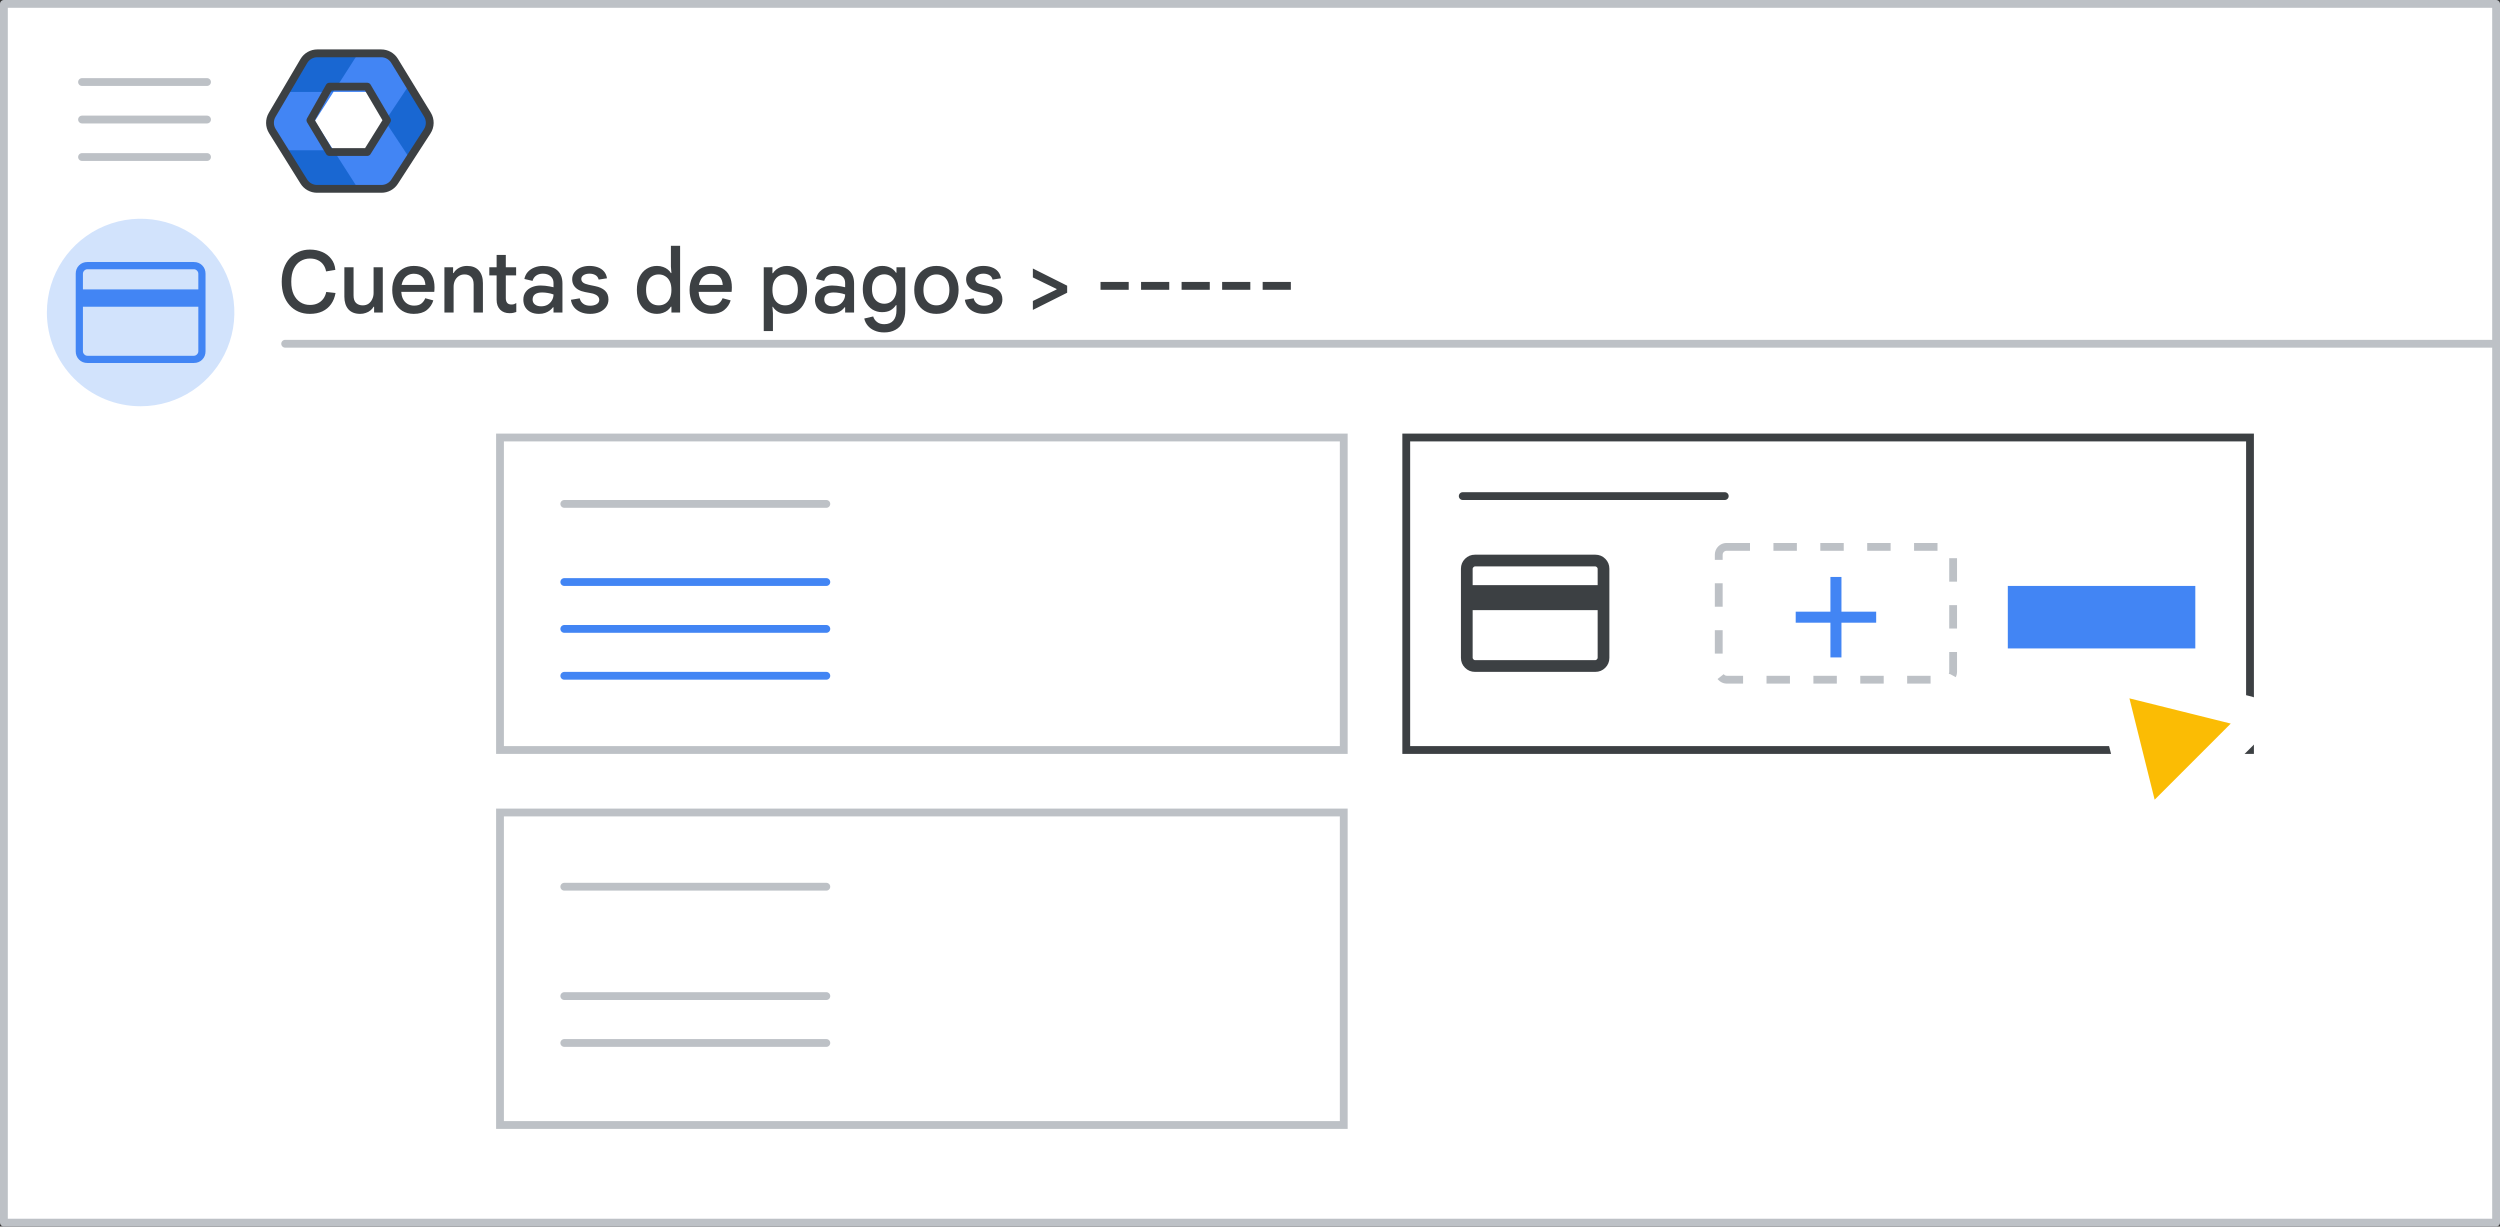 <svg width="320" height="157" viewBox="0 0 320 157" fill="none" xmlns="http://www.w3.org/2000/svg">
<rect x="0" y="0" width="320" height="157" fill="#333333" stroke="none"/>
<g id="cc_select_backup" clip-path="url(#clip0_4759_621)">
<rect id="Rectangle" x="0.5" y="0.5" width="319" height="156" fill="white" stroke="#BDC1C6" stroke-linejoin="round"/>
<path id="Line" d="M36.5 44H319" stroke="#BDC1C6" stroke-linecap="round"/>
<g id="Admin icon - illustrated">
<g id="Group">
<path id="Vector" d="M36.407 19.233L38.831 23.168C39.214 23.791 39.922 24.174 40.688 24.174H45.849L44.92 21.531L42.688 19.233L39.547 18.722L36.407 19.233Z" fill="#1967D2"/>
<path id="Vector_2" d="M54.859 14.494L52.506 10.673L50.482 12.774L49.287 15.5L50.585 18.417L52.49 20.35L54.859 16.506C55.242 15.883 55.242 15.117 54.859 14.494Z" fill="#1967D2"/>
<path id="Vector_3" d="M45.85 6.826H40.689C39.923 6.826 39.215 7.209 38.832 7.832L36.407 11.767L39.547 12.279L42.688 11.767L44.98 9.469L45.85 6.826Z" fill="#1967D2"/>
<path id="Vector_4" d="M40.299 15.5L42.688 11.767H36.407L34.728 14.494C34.345 15.117 34.345 15.883 34.728 16.506L36.407 19.233H42.688L40.299 15.5Z" fill="#4285F4"/>
<path id="Vector_5" d="M46.898 11.767L49.287 15.5L52.505 10.673L50.755 7.832C50.372 7.209 49.663 6.826 48.897 6.826H45.85L42.688 11.767H46.898Z" fill="#4285F4"/>
<path id="Vector_6" d="M46.898 19.233H42.688L45.85 24.174H48.897C49.663 24.174 50.372 23.791 50.755 23.168L52.49 20.35L49.287 15.5L46.898 19.233Z" fill="#4285F4"/>
</g>
<path id="Path 19" fill-rule="evenodd" clip-rule="evenodd" d="M42.167 11.092H47.008L49.538 15.396L47.008 19.459H42.167L39.732 15.396L42.167 11.092Z" stroke="#3C4043" stroke-linejoin="round"/>
<path id="Path 19_2" fill-rule="evenodd" clip-rule="evenodd" d="M38.894 7.811C39.254 7.201 39.909 6.826 40.618 6.826H48.793C49.49 6.826 50.136 7.189 50.5 7.783L54.714 14.676C55.115 15.332 55.105 16.16 54.686 16.806L50.506 23.261C50.137 23.83 49.505 24.174 48.827 24.174H40.584C39.894 24.174 39.252 23.818 38.887 23.232L34.862 16.778C34.468 16.146 34.457 15.347 34.835 14.705L38.894 7.811Z" stroke="#3C4043" stroke-linejoin="round"/>
</g>
<g id="Menu">
<path id="Line_2" d="M10.5 10.5H26.5" stroke="#BDC1C6" stroke-linecap="round" stroke-linejoin="round"/>
<path id="Line_3" d="M10.5 15.3H26.5" stroke="#BDC1C6" stroke-linecap="round" stroke-linejoin="round"/>
<path id="Line_4" d="M10.5 20.1H26.5" stroke="#BDC1C6" stroke-linecap="round" stroke-linejoin="round"/>
</g>
<g id="nav-directory-on">
<path id="Path" d="M18 52C22.854 52 27.23 49.076 29.087 44.591C30.944 40.107 29.916 34.945 26.484 31.514C23.051 28.082 17.889 27.056 13.405 28.915C8.921 30.773 5.998 35.15 6 40.004C6 43.186 7.264 46.238 9.515 48.488C11.765 50.738 14.818 52.001 18 52Z" fill="#D2E3FC"/>
<g id="credit_card_BASELINE_P900">
<path id="Shape" fill-rule="evenodd" clip-rule="evenodd" d="M26.308 44.962V35.039C26.308 34.608 26.166 34.25 25.881 33.966C25.596 33.681 25.238 33.539 24.808 33.539H11.192C10.762 33.539 10.404 33.681 10.12 33.966C9.835 34.25 9.692 34.608 9.692 35.039V44.962C9.692 45.392 9.835 45.75 10.12 46.035C10.404 46.319 10.762 46.462 11.192 46.462H24.808C25.238 46.462 25.596 46.319 25.881 46.035C26.166 45.75 26.308 45.392 26.308 44.962ZM25.385 37.046H10.615V35.039C10.615 34.885 10.673 34.75 10.789 34.635C10.904 34.52 11.039 34.462 11.192 34.462H24.808C24.962 34.462 25.096 34.52 25.211 34.635C25.327 34.75 25.385 34.885 25.385 35.039V37.046ZM10.615 39.262V44.962C10.615 45.115 10.673 45.25 10.789 45.365C10.904 45.481 11.039 45.539 11.192 45.539H24.808C24.962 45.539 25.096 45.481 25.211 45.365C25.327 45.25 25.385 45.115 25.385 44.962V39.262H10.615Z" fill="#4285F4"/>
</g>
</g>
<rect id="Rectangle_2" x="64" y="56" width="108" height="40" stroke="#BDC1C6"/>
<rect id="Rectangle_3" x="180" y="56" width="108" height="40" stroke="#3C4043"/>
<g id="Group 2">
<rect id="Rectangle_4" x="64" y="104" width="108" height="40" stroke="#BDC1C6"/>
</g>
<g id="Cursor ">
<g id="Union">
<mask id="path-19-outside-1_4759_621" maskUnits="userSpaceOnUse" x="259.538" y="76.585" width="44.548" height="44.548" fill="black">
<rect fill="white" x="259.538" y="76.585" width="44.548" height="44.548"/>
<path fill-rule="evenodd" clip-rule="evenodd" d="M271.436 87.047C270.704 86.865 270.042 87.527 270.224 88.259L274.281 104.559C274.469 105.314 275.409 105.574 275.959 105.024L280.639 100.344L291.089 110.794C291.87 111.575 293.136 111.575 293.917 110.794C294.698 110.013 294.698 108.747 293.917 107.966L283.468 97.516L288.202 92.782C288.751 92.232 288.491 91.292 287.736 91.104L271.436 87.047Z"/>
</mask>
<path fill-rule="evenodd" clip-rule="evenodd" d="M271.436 87.047C270.704 86.865 270.042 87.527 270.224 88.259L274.281 104.559C274.469 105.314 275.409 105.574 275.959 105.024L280.639 100.344L291.089 110.794C291.87 111.575 293.136 111.575 293.917 110.794C294.698 110.013 294.698 108.747 293.917 107.966L283.468 97.516L288.202 92.782C288.751 92.232 288.491 91.292 287.736 91.104L271.436 87.047Z" fill="#FBBC04"/>
<path d="M270.224 88.259L272.165 87.776L272.165 87.776L270.224 88.259ZM271.436 87.047L271.919 85.106L271.919 85.106L271.436 87.047ZM274.281 104.559L276.222 104.076L276.222 104.076L274.281 104.559ZM275.959 105.024L274.545 103.61L275.959 105.024ZM280.639 100.344L282.053 98.93L280.639 97.516L279.225 98.93L280.639 100.344ZM283.468 97.516L282.053 96.102L280.639 97.516L282.053 98.93L283.468 97.516ZM288.202 92.782L286.787 91.368L288.202 92.782ZM287.736 91.104L287.253 93.045H287.253L287.736 91.104ZM272.165 87.776C272.347 88.508 271.685 89.17 270.953 88.988L271.919 85.106C269.724 84.56 267.737 86.547 268.283 88.742L272.165 87.776ZM276.222 104.076L272.165 87.776L268.283 88.742L272.341 105.042L276.222 104.076ZM274.545 103.61C275.095 103.06 276.034 103.321 276.222 104.076L272.341 105.042C272.904 107.306 275.723 108.088 277.373 106.439L274.545 103.61ZM279.225 98.93L274.545 103.61L277.373 106.439L282.053 101.758L279.225 98.93ZM292.503 109.38L282.053 98.93L279.225 101.758L289.675 112.208L292.503 109.38ZM292.503 109.38L289.675 112.208C291.237 113.77 293.77 113.77 295.332 112.208L292.503 109.38ZM292.503 109.38L292.503 109.38L295.332 112.208C296.894 110.646 296.894 108.113 295.332 106.551L292.503 109.38ZM282.053 98.93L292.503 109.38L295.332 106.551L284.882 96.102L282.053 98.93ZM286.787 91.368L282.053 96.102L284.882 98.93L289.616 94.196L286.787 91.368ZM287.253 93.045C286.498 92.857 286.237 91.918 286.787 91.368L289.616 94.196C291.266 92.546 290.483 89.727 288.219 89.163L287.253 93.045ZM270.953 88.988L287.253 93.045L288.219 89.163L271.919 85.106L270.953 88.988Z" fill="white" mask="url(#path-19-outside-1_4759_621)"/>
</g>
</g>
<g id="UI/line-light-grey">
<path id="Line 5" d="M187.23 63.5H220.77" stroke="#3C4043" stroke-linecap="round" stroke-linejoin="round"/>
</g>
<g id="UI/line-light-grey_2">
<path id="Line 5_2" d="M72.23 64.5H105.77" stroke="#BDC1C6" stroke-linecap="round" stroke-linejoin="round"/>
</g>
<g id="UI/line-light-grey_3">
<path id="Line 5_3" d="M72.23 74.5H105.77" stroke="#4285F4" stroke-linecap="round" stroke-linejoin="round"/>
</g>
<g id="UI/line-light-grey_4">
<path id="Line 5_4" d="M72.23 80.5H105.77" stroke="#4285F4" stroke-linecap="round" stroke-linejoin="round"/>
</g>
<g id="UI/line-light-grey_5">
<path id="Line 5_5" d="M72.23 127.5H105.77" stroke="#BDC1C6" stroke-linecap="round" stroke-linejoin="round"/>
</g>
<g id="UI/line-light-grey_6">
<path id="Line 5_6" d="M72.23 133.5H105.77" stroke="#BDC1C6" stroke-linecap="round" stroke-linejoin="round"/>
</g>
<g id="UI/line-light-grey_7">
<path id="Line 5_7" d="M72.23 86.5H105.77" stroke="#4285F4" stroke-linecap="round" stroke-linejoin="round"/>
</g>
<g id="credit_card_BASELINE_N800">
<path id="Shape_2" fill-rule="evenodd" clip-rule="evenodd" d="M206 84.2V72.8C206 72.3 205.825 71.875 205.475 71.525C205.125 71.175 204.7 71 204.2 71H188.8C188.3 71 187.875 71.175 187.525 71.525C187.175 71.875 187 72.3 187 72.8V84.2C187 84.7 187.175 85.125 187.525 85.475C187.875 85.825 188.3 86 188.8 86H204.2C204.7 86 205.125 85.825 205.475 85.475C205.825 85.125 206 84.7 206 84.2ZM204.5 74.9H188.5V72.8C188.5 72.733 188.533 72.667 188.6 72.6C188.667 72.533 188.733 72.5 188.8 72.5H204.2C204.267 72.5 204.333 72.533 204.4 72.6C204.467 72.667 204.5 72.733 204.5 72.8V74.9ZM188.5 78.1V84.2C188.5 84.267 188.533 84.333 188.6 84.4C188.667 84.467 188.733 84.5 188.8 84.5H204.2C204.267 84.5 204.333 84.467 204.4 84.4C204.467 84.333 204.5 84.267 204.5 84.2V78.1H188.5Z" fill="#3C4043"/>
</g>
<rect id="Rectangle_5" x="220" y="70" width="30" height="17" rx="1" stroke="#BDC1C6" stroke-dasharray="3 3"/>
<g id="add_circle_BASELINE_P900">
<path id="Shape_3" d="M234.444 84H235.556V79.556H240V78.444H235.556V74H234.444V78.444H230V79.556H234.444V84Z" fill="#4285F4" stroke="#4285F4" stroke-width="0.3"/>
</g>
<g id="UI/header-blue">
<rect id="Rectangle_6" x="257" y="75" width="24" height="8" fill="#4285F4"/>
</g>
<g id="UI/line-light-grey_8">
<path id="Line 5_8" d="M72.23 113.5H105.77" stroke="#BDC1C6" stroke-linecap="round" stroke-linejoin="round"/>
</g>
<path id="Payment Accounts &#62; -" d="M39.658 40.176C39.123 40.176 38.635 40.081 38.195 39.89C37.762 39.699 37.385 39.424 37.062 39.065C36.739 38.706 36.49 38.273 36.314 37.767C36.145 37.261 36.061 36.693 36.061 36.062C36.061 35.431 36.149 34.863 36.325 34.357C36.508 33.844 36.761 33.411 37.084 33.059C37.407 32.7 37.788 32.425 38.228 32.234C38.668 32.043 39.148 31.948 39.669 31.948C40.234 31.948 40.751 32.047 41.22 32.245C41.697 32.443 42.085 32.736 42.386 33.125C42.694 33.506 42.874 33.979 42.925 34.544L41.737 34.742C41.686 34.427 41.572 34.144 41.396 33.895C41.22 33.646 40.989 33.451 40.703 33.312C40.417 33.165 40.072 33.092 39.669 33.092C39.222 33.092 38.815 33.206 38.448 33.433C38.089 33.653 37.803 33.983 37.59 34.423C37.385 34.863 37.282 35.409 37.282 36.062C37.282 36.707 37.385 37.25 37.59 37.69C37.803 38.13 38.089 38.464 38.448 38.691C38.807 38.918 39.214 39.032 39.669 39.032C40.058 39.032 40.395 38.962 40.681 38.823C40.967 38.684 41.202 38.489 41.385 38.24C41.568 37.991 41.693 37.701 41.759 37.371L42.947 37.503C42.852 38.053 42.661 38.53 42.375 38.933C42.096 39.329 41.726 39.637 41.264 39.857C40.809 40.07 40.274 40.176 39.658 40.176ZM46.103 40.176C45.451 40.176 44.948 39.982 44.596 39.593C44.252 39.197 44.079 38.658 44.079 37.976V34.214H45.256V37.822C45.256 38.255 45.363 38.574 45.575 38.779C45.795 38.984 46.078 39.087 46.422 39.087C46.716 39.087 46.965 39.017 47.17 38.878C47.376 38.731 47.533 38.537 47.643 38.295C47.761 38.053 47.819 37.789 47.819 37.503V34.214H48.996V40H47.885V39.263H47.819C47.724 39.439 47.588 39.597 47.412 39.736C47.244 39.875 47.046 39.982 46.818 40.055C46.598 40.136 46.36 40.176 46.103 40.176ZM52.956 40.176C52.399 40.176 51.911 40.048 51.493 39.791C51.083 39.527 50.764 39.164 50.536 38.702C50.316 38.24 50.206 37.712 50.206 37.118C50.206 36.502 50.324 35.963 50.558 35.501C50.793 35.039 51.115 34.68 51.526 34.423C51.944 34.166 52.421 34.038 52.956 34.038C53.543 34.038 54.031 34.148 54.419 34.368C54.815 34.588 55.112 34.903 55.31 35.314C55.516 35.725 55.618 36.216 55.618 36.788C55.618 36.891 55.614 36.993 55.607 37.096C55.607 37.191 55.6 37.279 55.585 37.36H51.361C51.383 37.69 51.449 37.976 51.559 38.218C51.699 38.511 51.893 38.735 52.142 38.889C52.392 39.043 52.678 39.12 53 39.12C53.404 39.12 53.715 39.032 53.935 38.856C54.163 38.673 54.328 38.445 54.43 38.174L55.464 38.449C55.318 38.948 55.039 39.362 54.628 39.692C54.218 40.015 53.66 40.176 52.956 40.176ZM51.405 36.469H54.452C54.438 36.249 54.397 36.051 54.331 35.875C54.265 35.699 54.17 35.549 54.045 35.424C53.92 35.299 53.767 35.204 53.583 35.138C53.407 35.072 53.202 35.039 52.967 35.039C52.652 35.039 52.37 35.12 52.12 35.281C51.878 35.435 51.691 35.666 51.559 35.974C51.493 36.121 51.442 36.286 51.405 36.469ZM56.885 40V34.214H57.996V34.951H58.062C58.216 34.68 58.443 34.46 58.744 34.291C59.052 34.122 59.397 34.038 59.778 34.038C60.438 34.038 60.94 34.232 61.285 34.621C61.637 35.01 61.813 35.549 61.813 36.238V40H60.625V36.392C60.625 35.959 60.515 35.64 60.295 35.435C60.082 35.23 59.804 35.127 59.459 35.127C59.173 35.127 58.924 35.2 58.711 35.347C58.506 35.486 58.344 35.677 58.227 35.919C58.117 36.154 58.062 36.418 58.062 36.711V40H56.885ZM62.632 34.214H63.567V32.63H64.744V34.214H66.064V35.248H64.744V38.163C64.744 38.427 64.803 38.629 64.92 38.768C65.038 38.907 65.217 38.977 65.459 38.977C65.591 38.977 65.705 38.962 65.8 38.933C65.896 38.896 65.991 38.849 66.086 38.79V39.934C65.969 39.978 65.841 40.015 65.701 40.044C65.569 40.073 65.412 40.088 65.228 40.088C64.722 40.088 64.319 39.938 64.018 39.637C63.718 39.329 63.567 38.907 63.567 38.372V35.248H62.632V34.214ZM68.99 40.176C68.586 40.176 68.234 40.103 67.934 39.956C67.633 39.802 67.398 39.589 67.23 39.318C67.068 39.047 66.988 38.724 66.988 38.35C66.988 37.961 67.087 37.635 67.285 37.371C67.483 37.1 67.75 36.894 68.088 36.755C68.425 36.616 68.795 36.546 69.199 36.546C69.404 36.546 69.598 36.557 69.782 36.579C69.965 36.594 70.145 36.619 70.321 36.656C70.497 36.685 70.673 36.722 70.849 36.766V36.216C70.849 35.857 70.724 35.571 70.475 35.358C70.225 35.138 69.895 35.028 69.485 35.028C69.155 35.028 68.872 35.109 68.638 35.27C68.41 35.424 68.253 35.651 68.165 35.952L67.12 35.71C67.193 35.351 67.343 35.046 67.571 34.797C67.805 34.548 68.088 34.361 68.418 34.236C68.755 34.104 69.114 34.038 69.496 34.038C70.31 34.038 70.929 34.232 71.355 34.621C71.78 35.01 71.993 35.567 71.993 36.293V40H70.849V39.329H70.783C70.673 39.476 70.533 39.615 70.365 39.747C70.196 39.872 69.998 39.974 69.771 40.055C69.543 40.136 69.283 40.176 68.99 40.176ZM69.254 39.208C69.576 39.208 69.855 39.142 70.09 39.01C70.324 38.871 70.508 38.687 70.64 38.46C70.779 38.225 70.849 37.969 70.849 37.69C70.607 37.602 70.365 37.54 70.123 37.503C69.881 37.459 69.635 37.437 69.386 37.437C68.997 37.437 68.696 37.514 68.484 37.668C68.278 37.822 68.176 38.049 68.176 38.35C68.176 38.607 68.275 38.816 68.473 38.977C68.678 39.131 68.938 39.208 69.254 39.208ZM75.539 40.176C75.091 40.176 74.692 40.103 74.34 39.956C73.988 39.809 73.702 39.6 73.482 39.329C73.269 39.058 73.133 38.739 73.075 38.372L74.208 38.185C74.266 38.464 74.409 38.691 74.637 38.867C74.864 39.043 75.165 39.131 75.539 39.131C75.854 39.131 76.125 39.069 76.353 38.944C76.587 38.812 76.705 38.621 76.705 38.372C76.705 38.218 76.661 38.086 76.573 37.976C76.485 37.859 76.356 37.763 76.188 37.69C76.026 37.609 75.825 37.551 75.583 37.514L74.89 37.382C74.567 37.323 74.281 37.224 74.032 37.085C73.782 36.946 73.588 36.762 73.449 36.535C73.309 36.308 73.24 36.04 73.24 35.732C73.24 35.395 73.339 35.098 73.537 34.841C73.735 34.584 73.999 34.386 74.329 34.247C74.666 34.108 75.036 34.038 75.44 34.038C75.843 34.038 76.202 34.097 76.518 34.214C76.833 34.324 77.093 34.496 77.299 34.731C77.504 34.958 77.636 35.255 77.695 35.622L76.628 35.787C76.554 35.508 76.411 35.314 76.199 35.204C75.986 35.087 75.74 35.028 75.462 35.028C75.154 35.028 74.901 35.09 74.703 35.215C74.505 35.34 74.406 35.501 74.406 35.699C74.406 35.89 74.483 36.047 74.637 36.172C74.791 36.289 75.036 36.385 75.374 36.458L76.177 36.623C76.719 36.733 77.137 36.924 77.431 37.195C77.731 37.466 77.882 37.848 77.882 38.339C77.882 38.713 77.775 39.039 77.563 39.318C77.357 39.589 77.079 39.802 76.727 39.956C76.375 40.103 75.979 40.176 75.539 40.176ZM84.094 40.176C83.588 40.176 83.14 40.051 82.752 39.802C82.363 39.553 82.059 39.201 81.839 38.746C81.626 38.284 81.52 37.738 81.52 37.107C81.52 36.469 81.63 35.923 81.85 35.468C82.07 35.013 82.374 34.661 82.763 34.412C83.151 34.163 83.595 34.038 84.094 34.038C84.387 34.038 84.647 34.082 84.875 34.17C85.109 34.251 85.311 34.361 85.48 34.5C85.648 34.632 85.78 34.782 85.876 34.951H85.942L85.876 34.126V31.464H87.053V40H85.942V39.252H85.876C85.773 39.413 85.637 39.567 85.469 39.714C85.3 39.853 85.098 39.963 84.864 40.044C84.636 40.132 84.38 40.176 84.094 40.176ZM84.314 39.087C84.629 39.087 84.908 39.014 85.15 38.867C85.399 38.713 85.593 38.489 85.733 38.196C85.872 37.903 85.942 37.54 85.942 37.107C85.942 36.667 85.872 36.304 85.733 36.018C85.593 35.725 85.399 35.505 85.15 35.358C84.908 35.204 84.629 35.127 84.314 35.127C83.998 35.127 83.716 35.204 83.467 35.358C83.225 35.505 83.034 35.725 82.895 36.018C82.763 36.304 82.697 36.667 82.697 37.107C82.697 37.54 82.763 37.903 82.895 38.196C83.034 38.489 83.225 38.713 83.467 38.867C83.716 39.014 83.998 39.087 84.314 39.087ZM91.016 40.176C90.458 40.176 89.971 40.048 89.553 39.791C89.142 39.527 88.823 39.164 88.596 38.702C88.376 38.24 88.266 37.712 88.266 37.118C88.266 36.502 88.383 35.963 88.618 35.501C88.852 35.039 89.175 34.68 89.586 34.423C90.004 34.166 90.48 34.038 91.016 34.038C91.602 34.038 92.09 34.148 92.479 34.368C92.875 34.588 93.172 34.903 93.37 35.314C93.575 35.725 93.678 36.216 93.678 36.788C93.678 36.891 93.674 36.993 93.667 37.096C93.667 37.191 93.659 37.279 93.645 37.36H89.421C89.443 37.69 89.509 37.976 89.619 38.218C89.758 38.511 89.952 38.735 90.202 38.889C90.451 39.043 90.737 39.12 91.06 39.12C91.463 39.12 91.775 39.032 91.995 38.856C92.222 38.673 92.387 38.445 92.49 38.174L93.524 38.449C93.377 38.948 93.098 39.362 92.688 39.692C92.277 40.015 91.72 40.176 91.016 40.176ZM89.465 36.469H92.512C92.497 36.249 92.457 36.051 92.391 35.875C92.325 35.699 92.229 35.549 92.105 35.424C91.98 35.299 91.826 35.204 91.643 35.138C91.467 35.072 91.261 35.039 91.027 35.039C90.711 35.039 90.429 35.12 90.18 35.281C89.938 35.435 89.751 35.666 89.619 35.974C89.553 36.121 89.501 36.286 89.465 36.469ZM97.759 42.376V34.214H98.87V34.973H98.936C99.039 34.804 99.174 34.65 99.343 34.511C99.519 34.372 99.724 34.258 99.959 34.17C100.194 34.082 100.447 34.038 100.718 34.038C101.224 34.038 101.671 34.163 102.06 34.412C102.449 34.654 102.753 35.006 102.973 35.468C103.193 35.923 103.303 36.469 103.303 37.107C103.303 37.738 103.189 38.284 102.962 38.746C102.742 39.208 102.438 39.564 102.049 39.813C101.668 40.055 101.224 40.176 100.718 40.176C100.278 40.176 99.904 40.088 99.596 39.912C99.295 39.729 99.075 39.516 98.936 39.274H98.87L98.936 40.088V42.376H97.759ZM100.498 39.087C100.813 39.087 101.092 39.014 101.334 38.867C101.583 38.72 101.778 38.5 101.917 38.207C102.056 37.906 102.126 37.54 102.126 37.107C102.126 36.667 102.056 36.3 101.917 36.007C101.778 35.714 101.583 35.494 101.334 35.347C101.092 35.2 100.813 35.127 100.498 35.127C100.19 35.127 99.911 35.2 99.662 35.347C99.42 35.494 99.226 35.714 99.079 36.007C98.94 36.3 98.87 36.667 98.87 37.107C98.87 37.54 98.94 37.906 99.079 38.207C99.226 38.5 99.42 38.72 99.662 38.867C99.911 39.014 100.19 39.087 100.498 39.087ZM106.319 40.176C105.916 40.176 105.564 40.103 105.263 39.956C104.962 39.802 104.728 39.589 104.559 39.318C104.398 39.047 104.317 38.724 104.317 38.35C104.317 37.961 104.416 37.635 104.614 37.371C104.812 37.1 105.08 36.894 105.417 36.755C105.754 36.616 106.125 36.546 106.528 36.546C106.733 36.546 106.928 36.557 107.111 36.579C107.294 36.594 107.474 36.619 107.65 36.656C107.826 36.685 108.002 36.722 108.178 36.766V36.216C108.178 35.857 108.053 35.571 107.804 35.358C107.555 35.138 107.225 35.028 106.814 35.028C106.484 35.028 106.202 35.109 105.967 35.27C105.74 35.424 105.582 35.651 105.494 35.952L104.449 35.71C104.522 35.351 104.673 35.046 104.9 34.797C105.135 34.548 105.417 34.361 105.747 34.236C106.084 34.104 106.444 34.038 106.825 34.038C107.639 34.038 108.259 34.232 108.684 34.621C109.109 35.01 109.322 35.567 109.322 36.293V40H108.178V39.329H108.112C108.002 39.476 107.863 39.615 107.694 39.747C107.525 39.872 107.327 39.974 107.1 40.055C106.873 40.136 106.612 40.176 106.319 40.176ZM106.583 39.208C106.906 39.208 107.184 39.142 107.419 39.01C107.654 38.871 107.837 38.687 107.969 38.46C108.108 38.225 108.178 37.969 108.178 37.69C107.936 37.602 107.694 37.54 107.452 37.503C107.21 37.459 106.964 37.437 106.715 37.437C106.326 37.437 106.026 37.514 105.813 37.668C105.608 37.822 105.505 38.049 105.505 38.35C105.505 38.607 105.604 38.816 105.802 38.977C106.007 39.131 106.268 39.208 106.583 39.208ZM113.176 42.552C112.706 42.552 112.292 42.471 111.933 42.31C111.573 42.156 111.284 41.943 111.064 41.672C110.844 41.401 110.697 41.1 110.624 40.77L111.768 40.506C111.856 40.792 112.017 41.027 112.252 41.21C112.486 41.401 112.794 41.496 113.176 41.496C113.696 41.496 114.089 41.338 114.353 41.023C114.617 40.708 114.749 40.271 114.749 39.714V39.054H114.683C114.492 39.34 114.254 39.564 113.968 39.725C113.689 39.879 113.33 39.956 112.89 39.956C112.45 39.956 112.043 39.842 111.669 39.615C111.302 39.38 111.005 39.043 110.778 38.603C110.55 38.163 110.437 37.628 110.437 36.997C110.437 36.366 110.55 35.831 110.778 35.391C111.005 34.951 111.306 34.617 111.68 34.39C112.061 34.155 112.475 34.038 112.923 34.038C113.326 34.038 113.678 34.115 113.979 34.269C114.279 34.423 114.514 34.636 114.683 34.907H114.749V34.214H115.871V39.692C115.871 40.308 115.761 40.829 115.541 41.254C115.321 41.687 115.009 42.009 114.606 42.222C114.202 42.442 113.726 42.552 113.176 42.552ZM113.187 38.878C113.473 38.878 113.733 38.808 113.968 38.669C114.202 38.53 114.389 38.321 114.529 38.042C114.675 37.763 114.749 37.415 114.749 36.997C114.749 36.579 114.675 36.231 114.529 35.952C114.389 35.673 114.202 35.464 113.968 35.325C113.733 35.186 113.473 35.116 113.187 35.116C112.901 35.116 112.637 35.186 112.395 35.325C112.16 35.464 111.969 35.673 111.823 35.952C111.683 36.231 111.614 36.579 111.614 36.997C111.614 37.415 111.683 37.763 111.823 38.042C111.969 38.321 112.16 38.53 112.395 38.669C112.637 38.808 112.901 38.878 113.187 38.878ZM119.861 40.176C119.281 40.176 118.779 40.048 118.354 39.791C117.928 39.527 117.598 39.164 117.364 38.702C117.136 38.24 117.023 37.708 117.023 37.107C117.023 36.498 117.136 35.967 117.364 35.512C117.598 35.05 117.928 34.691 118.354 34.434C118.779 34.17 119.281 34.038 119.861 34.038C120.447 34.038 120.95 34.17 121.368 34.434C121.793 34.691 122.119 35.05 122.347 35.512C122.581 35.967 122.699 36.498 122.699 37.107C122.699 37.708 122.581 38.24 122.347 38.702C122.119 39.164 121.793 39.527 121.368 39.791C120.95 40.048 120.447 40.176 119.861 40.176ZM119.861 39.087C120.191 39.087 120.48 39.01 120.73 38.856C120.979 38.702 121.173 38.478 121.313 38.185C121.452 37.884 121.522 37.525 121.522 37.107C121.522 36.682 121.452 36.322 121.313 36.029C121.173 35.736 120.979 35.512 120.73 35.358C120.48 35.204 120.194 35.127 119.872 35.127C119.542 35.127 119.252 35.204 119.003 35.358C118.753 35.512 118.555 35.736 118.409 36.029C118.269 36.322 118.2 36.682 118.2 37.107C118.2 37.532 118.269 37.892 118.409 38.185C118.555 38.478 118.753 38.702 119.003 38.856C119.259 39.01 119.545 39.087 119.861 39.087ZM125.963 40.176C125.515 40.176 125.116 40.103 124.764 39.956C124.412 39.809 124.126 39.6 123.906 39.329C123.693 39.058 123.557 38.739 123.499 38.372L124.632 38.185C124.69 38.464 124.833 38.691 125.061 38.867C125.288 39.043 125.589 39.131 125.963 39.131C126.278 39.131 126.549 39.069 126.777 38.944C127.011 38.812 127.129 38.621 127.129 38.372C127.129 38.218 127.085 38.086 126.997 37.976C126.909 37.859 126.78 37.763 126.612 37.69C126.45 37.609 126.249 37.551 126.007 37.514L125.314 37.382C124.991 37.323 124.705 37.224 124.456 37.085C124.206 36.946 124.012 36.762 123.873 36.535C123.733 36.308 123.664 36.04 123.664 35.732C123.664 35.395 123.763 35.098 123.961 34.841C124.159 34.584 124.423 34.386 124.753 34.247C125.09 34.108 125.46 34.038 125.864 34.038C126.267 34.038 126.626 34.097 126.942 34.214C127.257 34.324 127.517 34.496 127.723 34.731C127.928 34.958 128.06 35.255 128.119 35.622L127.052 35.787C126.978 35.508 126.835 35.314 126.623 35.204C126.41 35.087 126.164 35.028 125.886 35.028C125.578 35.028 125.325 35.09 125.127 35.215C124.929 35.34 124.83 35.501 124.83 35.699C124.83 35.89 124.907 36.047 125.061 36.172C125.215 36.289 125.46 36.385 125.798 36.458L126.601 36.623C127.143 36.733 127.561 36.924 127.855 37.195C128.155 37.466 128.306 37.848 128.306 38.339C128.306 38.713 128.199 39.039 127.987 39.318C127.781 39.589 127.503 39.802 127.151 39.956C126.799 40.103 126.403 40.176 125.963 40.176ZM132.207 39.67V38.526L135.243 37.052V36.986L132.207 35.512V34.368L136.596 36.568V37.47L132.207 39.67ZM140.867 37.096V36.084H144.475V37.096H140.867ZM146.056 37.096V36.084H149.664V37.096H146.056ZM151.244 37.096V36.084H154.852V37.096H151.244ZM156.433 37.096V36.084H160.041V37.096H156.433ZM161.621 37.096V36.084H165.229V37.096H161.621Z" fill="#3C4043"/>
</g>
<defs>
<clipPath id="clip0_4759_621">
<rect width="320" height="157" fill="white"/>
</clipPath>
</defs>
</svg>
